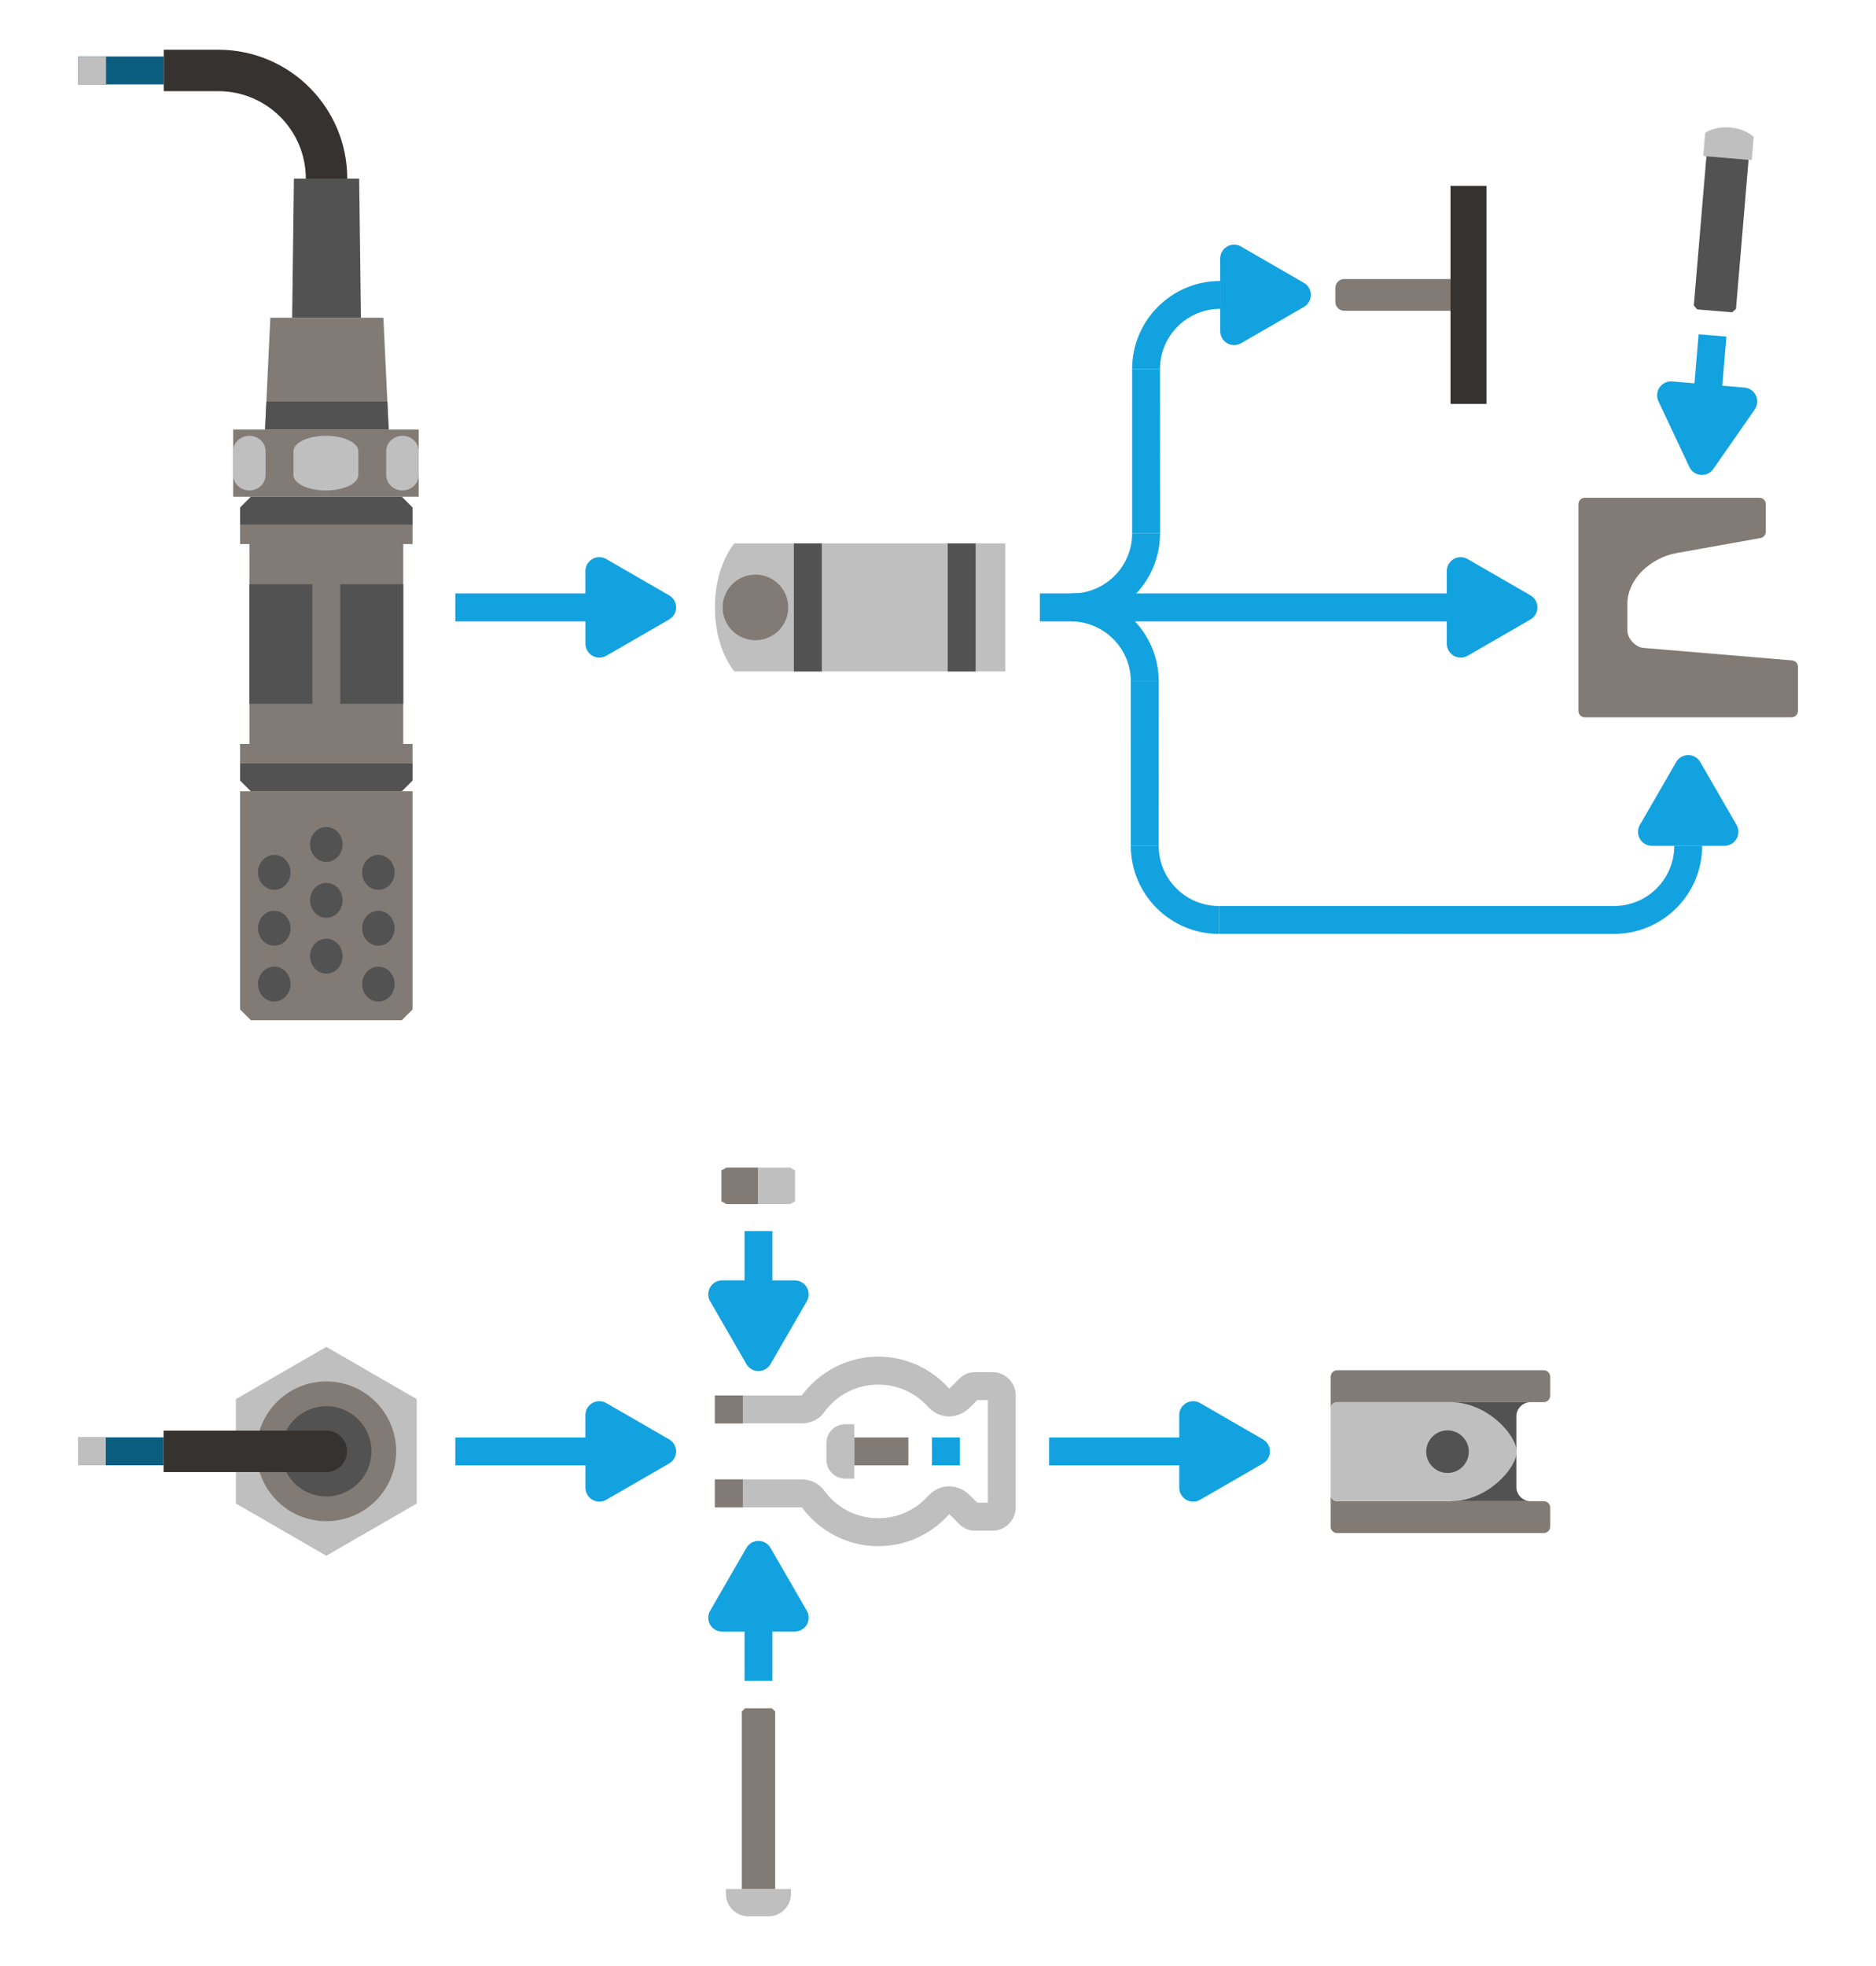 <?xml version="1.0" encoding="UTF-8"?>
<!DOCTYPE svg PUBLIC "-//W3C//DTD SVG 1.1//EN" "http://www.w3.org/Graphics/SVG/1.1/DTD/svg11.dtd">
<!-- Creator: CorelDRAW X8 -->
<svg xmlns="http://www.w3.org/2000/svg" xml:space="preserve" width="1260px" height="1320px" version="1.1" style="shape-rendering:geometricPrecision; text-rendering:geometricPrecision; image-rendering:optimizeQuality; fill-rule:evenodd; clip-rule:evenodd"
viewBox="0 0 126000 132000"
 xmlns:xlink="http://www.w3.org/1999/xlink">
 <defs>
  <style type="text/css">
   <![CDATA[
    .fil3 {fill:#36322F}
    .fil4 {fill:#0B5D80}
    .fil5 {fill:#13A2E0}
    .fil1 {fill:#525252}
    .fil0 {fill:#827A75}
    .fil2 {fill:#BFBFBF}
   ]]>
  </style>
 </defs>
 <g id="Layer_x0020_1">
  <polygon class="fil0" points="25750,21332 18157,21332 17802,28839 26105,28839 "/>
  <polygon class="fil1" points="17891,26964 17802,28839 26105,28839 26016,26964 "/>
  <polygon class="fil1" points="24242,21332 19622,21332 19740,11996 24124,11996 "/>
  <rect class="fil0" x="15659" y="28839" width="12461" height="4512"/>
  <path class="fil2" d="M19712 31896l0 -1604c0,-568 979,-1033 2177,-1033 1198,0 2178,465 2178,1033l0 1604c0,568 -980,1034 -2178,1034 -1198,0 -2177,-465 -2177,-1034z"/>
  <path class="fil2" d="M17837 31896l0 -1604c0,-568 -490,-1033 -1089,-1033 -599,0 -1089,465 -1089,1033l0 1604c0,568 490,1034 1089,1034 599,0 1089,-465 1089,-1034z"/>
  <path class="fil2" d="M28120 31896l0 -1604c0,-568 -490,-1033 -1090,-1033 -599,0 -1089,465 -1089,1033l0 1604c0,568 490,1034 1089,1034 600,0 1090,-465 1090,-1034z"/>
  <polygon class="fil0" points="16127,51254 27709,51254 27709,49948 27084,49948 27084,36530 27709,36530 27709,35225 16127,35225 16127,36530 16752,36530 16752,49948 16127,49948 "/>
  <polygon class="fil1" points="27709,34070 26988,33350 16847,33350 16127,34070 16127,35225 27709,35225 "/>
  <polygon class="fil1" points="16127,52408 16847,53129 26988,53129 27709,52408 27709,51254 16127,51254 "/>
  <polygon class="fil0" points="16127,67777 16847,68497 26988,68497 27709,67777 27709,53129 16127,53129 "/>
  <path class="fil1" d="M16752 39226l4228 0 0 8027 -4228 0 0 -8027zm6103 0l4229 0 0 8027 -4229 0 0 -8027z"/>
  <path class="fil1" d="M21918 55527c603,0 1092,525 1092,1172 0,646 -489,1171 -1092,1171 -603,0 -1092,-525 -1092,-1171 0,-647 489,-1172 1092,-1172zm-3497 9374c604,0 1093,524 1093,1171 0,647 -489,1171 -1093,1171 -603,0 -1092,-524 -1092,-1171 0,-647 489,-1171 1092,-1171zm6993 0c603,0 1092,524 1092,1171 0,647 -489,1171 -1092,1171 -603,0 -1092,-524 -1092,-1171 0,-647 489,-1171 1092,-1171zm-3496 -1875c603,0 1092,524 1092,1171 0,647 -489,1171 -1092,1171 -603,0 -1092,-524 -1092,-1171 0,-647 489,-1171 1092,-1171zm-3497 -1875c604,0 1093,525 1093,1172 0,646 -489,1171 -1093,1171 -603,0 -1092,-525 -1092,-1171 0,-647 489,-1172 1092,-1172zm6993 0c603,0 1092,525 1092,1172 0,646 -489,1171 -1092,1171 -603,0 -1092,-525 -1092,-1171 0,-647 489,-1172 1092,-1172zm-3496 -1874c603,0 1092,524 1092,1171 0,647 -489,1171 -1092,1171 -603,0 -1092,-524 -1092,-1171 0,-647 489,-1171 1092,-1171zm-3497 -1875c604,0 1093,524 1093,1171 0,647 -489,1171 -1093,1171 -603,0 -1092,-524 -1092,-1171 0,-647 489,-1171 1092,-1171zm6993 0c603,0 1092,524 1092,1171 0,647 -489,1171 -1092,1171 -603,0 -1092,-524 -1092,-1171 0,-647 489,-1171 1092,-1171z"/>
  <g id="_1708259395520">
   <path class="fil0" d="M97422 20865l-7142 0c-326,0 -593,-267 -593,-592l0 -945c0,-326 269,-593 593,-593l7142 0 0 2130z"/>
   <rect class="fil3" transform="matrix(1.16243E-14 -0.439 0.8 2.11889E-14 97422.3 27118.1)" width="33346" height="3018"/>
  </g>
  <rect class="fil3" transform="matrix(3.9293E-14 -1.484 1.956 5.18111E-14 10998.9 6120.71)" width="1875" height="1875"/>
  <rect class="fil4" transform="matrix(2.64845E-14 -1 0.289 7.66484E-15 5255.91 5667.4)" width="1875" height="19844"/>
  <rect class="fil2" transform="matrix(2.64845E-14 -1 0.094 2.5023E-15 5255.91 5667.4)" width="1875" height="19844"/>
  <path class="fil3" d="M14666 3339c4781,0 8657,3876 8657,8657l-2782 0c0,-3245 -2630,-5875 -5875,-5875l-938 -1391 938 -1391z"/>
  <path class="fil5" d="M44931 41598l-4206 2429c-447,259 -1020,106 -1278,-341 -86,-147 -126,-309 -126,-468l-1 -1498 -8738 0 0 -1876 8737 0 -1 -1498c0,-517 420,-937 938,-937 195,0 376,59 526,161l4161 2403c447,258 600,831 341,1278 -87,151 -211,268 -353,347z"/>
  <path class="fil5" d="M102783 41598l-4207 2429c-446,259 -1019,106 -1277,-341 -86,-147 -127,-309 -126,-468l-1 -1498 -27332 0 0 -1876 27331 0 -1 -1498c0,-517 420,-937 938,-937 195,0 376,59 525,161l4162 2403c447,258 599,831 341,1278 -88,151 -211,268 -353,347z"/>
  <path class="fil5" d="M87564 20615l-4207 2429c-446,259 -1019,106 -1277,-341 -86,-147 -127,-309 -126,-468l-1 -1498 -1 -1876 -1 -1498c0,-517 420,-937 938,-937 195,0 376,59 525,161l4162 2403c447,258 599,831 341,1278 -88,151 -211,268 -353,347z"/>
  <path class="fil5" d="M114204 51176l2429 4206c259,447 106,1019 -341,1278 -148,86 -309,126 -468,126l-1498 1 -1876 1 -1498 0c-518,0 -937,-419 -937,-937 0,-195 59,-376 161,-526l2403 -4162c258,-446 831,-599 1278,-340 151,87 268,211 347,353z"/>
  <path class="fil5" d="M84814 98265l-4206 2429c-447,258 -1020,106 -1278,-341 -86,-148 -126,-309 -126,-469l-1 -1498 -8738 0 0 -1875 8737 0 -1 -1498c0,-518 420,-937 938,-937 195,0 376,59 526,161l4161 2402c447,259 600,831 341,1278 -87,151 -211,269 -353,348z"/>
  <path class="fil5" d="M44931 98265l-4206 2429c-447,258 -1020,106 -1278,-341 -86,-148 -126,-309 -126,-469l-1 -1498 -8738 0 0 -1875 8737 0 -1 -1498c0,-518 420,-937 938,-937 195,0 376,59 526,161l4161 2402c447,259 600,831 341,1278 -87,151 -211,269 -353,348z"/>
  <path class="fil5" d="M51759 103936l2428 4207c259,447 107,1019 -340,1278 -148,85 -310,126 -469,126l-1498 0 0 3309 -1875 0 0 -3308 -1498 1c-518,0 -938,-420 -938,-938 0,-195 60,-375 161,-525l2403 -4162c259,-447 831,-599 1278,-341 151,88 268,211 348,353z"/>
  <path class="fil5" d="M51759 91576l2428 -4207c259,-447 107,-1019 -340,-1278 -148,-85 -310,-126 -469,-126l-1498 -1 0 -3308 -1875 0 0 3307 -1498 0c-518,0 -938,420 -938,937 0,195 60,376 161,526l2403 4162c259,447 831,599 1278,340 151,-87 268,-210 348,-352z"/>
  <path class="fil5" d="M115082 31476l2775 -3987c295,-424 191,-1007 -232,-1302 -141,-98 -298,-152 -457,-165l-1492 -127 278 -3296 -1868 -158 -279 3295 -1493 -126c-516,-44 -969,339 -1013,855 -16,194 28,380 117,537l2044 4350c220,467 777,667 1245,447 157,-75 284,-188 375,-323z"/>
  <polygon class="fil5" points="75950,56787 75951,45760 77826,45760 77822,56787 "/>
  <polygon class="fil5" points="76038,24778 76039,35805 77914,35805 77910,24778 "/>
  <polygon class="fil5" points="81865,60825 108410,60826 108410,62702 81865,62697 "/>
  <path class="fil2" d="M67520 45080l-18197 0 0 0 0 0c-795,-995 -1307,-2550 -1307,-4298 0,-1748 512,-3303 1307,-4298l18197 0 0 8596z"/>
  <path class="fil2" d="M114397 10471l131 -1552 0 0 0 0c403,-269 1009,-414 1671,-358 662,56 1234,300 1586,633l-131 1552 -3257 -275z"/>
  <circle class="fil0" cx="50738" cy="40782" r="2203"/>
  <rect class="fil1" x="53320" y="36484" width="1875" height="8597"/>
  <rect class="fil1" x="63652" y="36484" width="1875" height="8597"/>
  <polygon class="fil1" points="113987,20773 116331,20970 116595,20748 117441,10728 114611,10489 113765,20509 "/>
  <path class="fil0" d="M120371 44340c217,21 387,204 387,427l0 2964c0,236 -193,429 -428,429l-13886 0c-236,0 -429,-193 -429,-429l0 -13885c0,-236 193,-429 429,-429l11724 0c236,0 429,193 429,429l0 1856c0,211 -153,386 -353,422l-5663 1015c-1618,291 -3280,1665 -3280,3414l0 1792c0,525 548,1111 1071,1155l9999 840z"/>
  <path class="fil2" d="M48016 93692l5837 0c581,-790 1344,-1443 2227,-1900 874,-451 1863,-707 2908,-707 910,0 1779,193 2565,541 815,360 1542,887 2135,1537l31 33c18,23 18,34 22,33 14,0 45,-23 83,-58l584 -583 0 -4c110,-110 253,-221 422,-306 181,-91 383,-149 598,-149l1305 0c398,0 778,194 1045,473 263,273 443,657 443,1037l0 7617c0,380 -180,764 -443,1037 -268,278 -647,473 -1045,473l-1305 0c-215,0 -417,-58 -598,-149 -169,-85 -312,-196 -422,-306l0 -4 -584 -584c-35,-32 -65,-54 -80,-57l-56 66c-593,650 -1320,1177 -2135,1537 -786,348 -1655,541 -2565,541 -1045,0 -2034,-256 -2908,-707 -884,-456 -1646,-1110 -2227,-1900l-5837 0 0 -1876 5804 0c276,0 556,53 814,165 275,121 515,302 693,550 419,586 972,1068 1610,1398 611,315 1308,494 2051,494 646,0 1259,-135 1810,-379 576,-254 1088,-626 1505,-1083l82 -84c448,-448 954,-615 1448,-590l4 0c476,24 909,233 1247,541l553 551 708 0 0 -6885 -708 0 -553 551c-338,308 -771,517 -1247,541 -495,26 -1003,-142 -1452,-590l-82 -84c-417,-457 -929,-829 -1505,-1083 -551,-243 -1164,-379 -1810,-379 -743,0 -1440,179 -2051,494 -638,330 -1191,812 -1610,1398 -178,248 -418,429 -693,549 -258,114 -538,166 -814,166l-5804 0 0 -1876zm17717 217l-5 4 5 -4zm-1 7077l-4 -4 4 4z"/>
  <rect class="fil0" x="48016" y="93692" width="1876" height="1876"/>
  <rect class="fil0" x="48016" y="99327" width="1876" height="1876"/>
  <g id="_1708259382400">
   <path class="fil2" d="M55506 98015l0 -1135c0,-693 566,-1259 1258,-1259l616 0 0 3653 -616 0c-692,0 -1258,-566 -1258,-1259z"/>
   <rect class="fil0" x="57380" y="96510" width="3632" height="1875"/>
  </g>
  <g id="_1708259381920">
   <path class="fil2" d="M51622 128661l-1359 0c-828,0 -1506,-678 -1506,-1506l0 -328 4371 0 0 328c0,827 -678,1506 -1506,1506z"/>
   <polygon class="fil0" points="49821,126827 49821,114916 50045,114692 51840,114692 52064,114916 52064,126827 "/>
  </g>
  <polygon class="fil0" points="48453,78583 48791,78393 50926,78393 50926,80843 48791,80843 48453,80653 "/>
  <polygon class="fil2" points="50926,78393 53062,78393 53399,78583 53399,80653 53062,80843 50926,80843 "/>
  <polygon class="fil2" points="21918,90430 24954,92183 27990,93936 27990,97442 27990,100948 24954,102701 21918,104454 18882,102701 15845,100948 15845,97442 15845,93936 18882,92183 "/>
  <circle class="fil0" cx="21918" cy="97442" r="4691"/>
  <circle class="fil1" cx="21918" cy="97442" r="3029"/>
  <path class="fil3" d="M10985 96051l0 2782 10933 0c768,0 1390,-623 1390,-1391 0,-768 -622,-1391 -1390,-1391l-10933 0z"/>
  <rect class="fil4" transform="matrix(2.64845E-14 -1 0.289 7.66484E-15 5241.73 98379.4)" width="1875" height="19844"/>
  <rect class="fil2" transform="matrix(2.64845E-14 -1 0.094 2.5023E-15 5241.73 98379.4)" width="1875" height="19844"/>
  <path class="fil0" d="M104117 102502l0 -1283c0,-235 -193,-428 -428,-428l-6240 0 -3469 0 -4177 0c-235,0 -429,-193 -429,-429l0 2140c0,236 193,429 429,429l13886 0c235,0 428,-193 428,-429z"/>
  <path class="fil0" d="M104117 93713l0 -1283c0,-236 -193,-429 -428,-429l-13886 0c-235,0 -429,194 -429,429l0 2140c0,-235 193,-428 429,-428l3728 0 3918 0 6240 0c235,0 428,-193 428,-429z"/>
  <path class="fil1" d="M97449 94142l5351 0c-526,0 -956,430 -956,957l0 4735c0,526 430,957 956,957l-5351 0 0 -6649z"/>
  <path class="fil2" d="M89803 94142l7646 0c2439,0 4417,2214 4417,3324 0,1110 -1978,3325 -4417,3325l-7646 0c-235,0 -429,-193 -429,-429l0 -5792c0,-235 193,-428 429,-428z"/>
  <circle class="fil1" cx="97221" cy="97466" r="1429"/>
  <rect class="fil5" x="62595" y="96511" width="1875" height="1875"/>
  <path class="fil5" d="M71911 39845c1633,0 3112,663 4182,1733 1071,1070 1733,2550 1733,4182l-1873 0c0,-1116 -453,-2127 -1184,-2858 -731,-731 -1742,-1183 -2858,-1183l0 -1874z"/>
  <path class="fil5" d="M71999 41720c1634,0 3112,-663 4183,-1733 1070,-1070 1732,-2550 1732,-4182l-1873 0c0,1116 -453,2127 -1184,2858 -731,731 -1742,1183 -2858,1183l0 1874z"/>
  <path class="fil5" d="M114325 56787c0,1633 -663,3112 -1733,4182 -1070,1070 -2550,1733 -4182,1733l0 -1874c1116,0 2127,-452 2858,-1183 731,-731 1183,-1742 1183,-2858l1874 0z"/>
  <path class="fil5" d="M81865 62702c-1633,0 -3112,-663 -4182,-1733 -1071,-1070 -1733,-2550 -1733,-4182l1873 0c0,1116 453,2127 1184,2858 731,731 1742,1183 2858,1183l0 1874z"/>
  <path class="fil5" d="M81953 18863c-1633,0 -3112,663 -4182,1733 -1071,1070 -1733,2550 -1733,4182l1873 0c0,-1116 453,-2127 1184,-2858 731,-731 1742,-1183 2858,-1183l0 -1874z"/>
 </g>
</svg>
